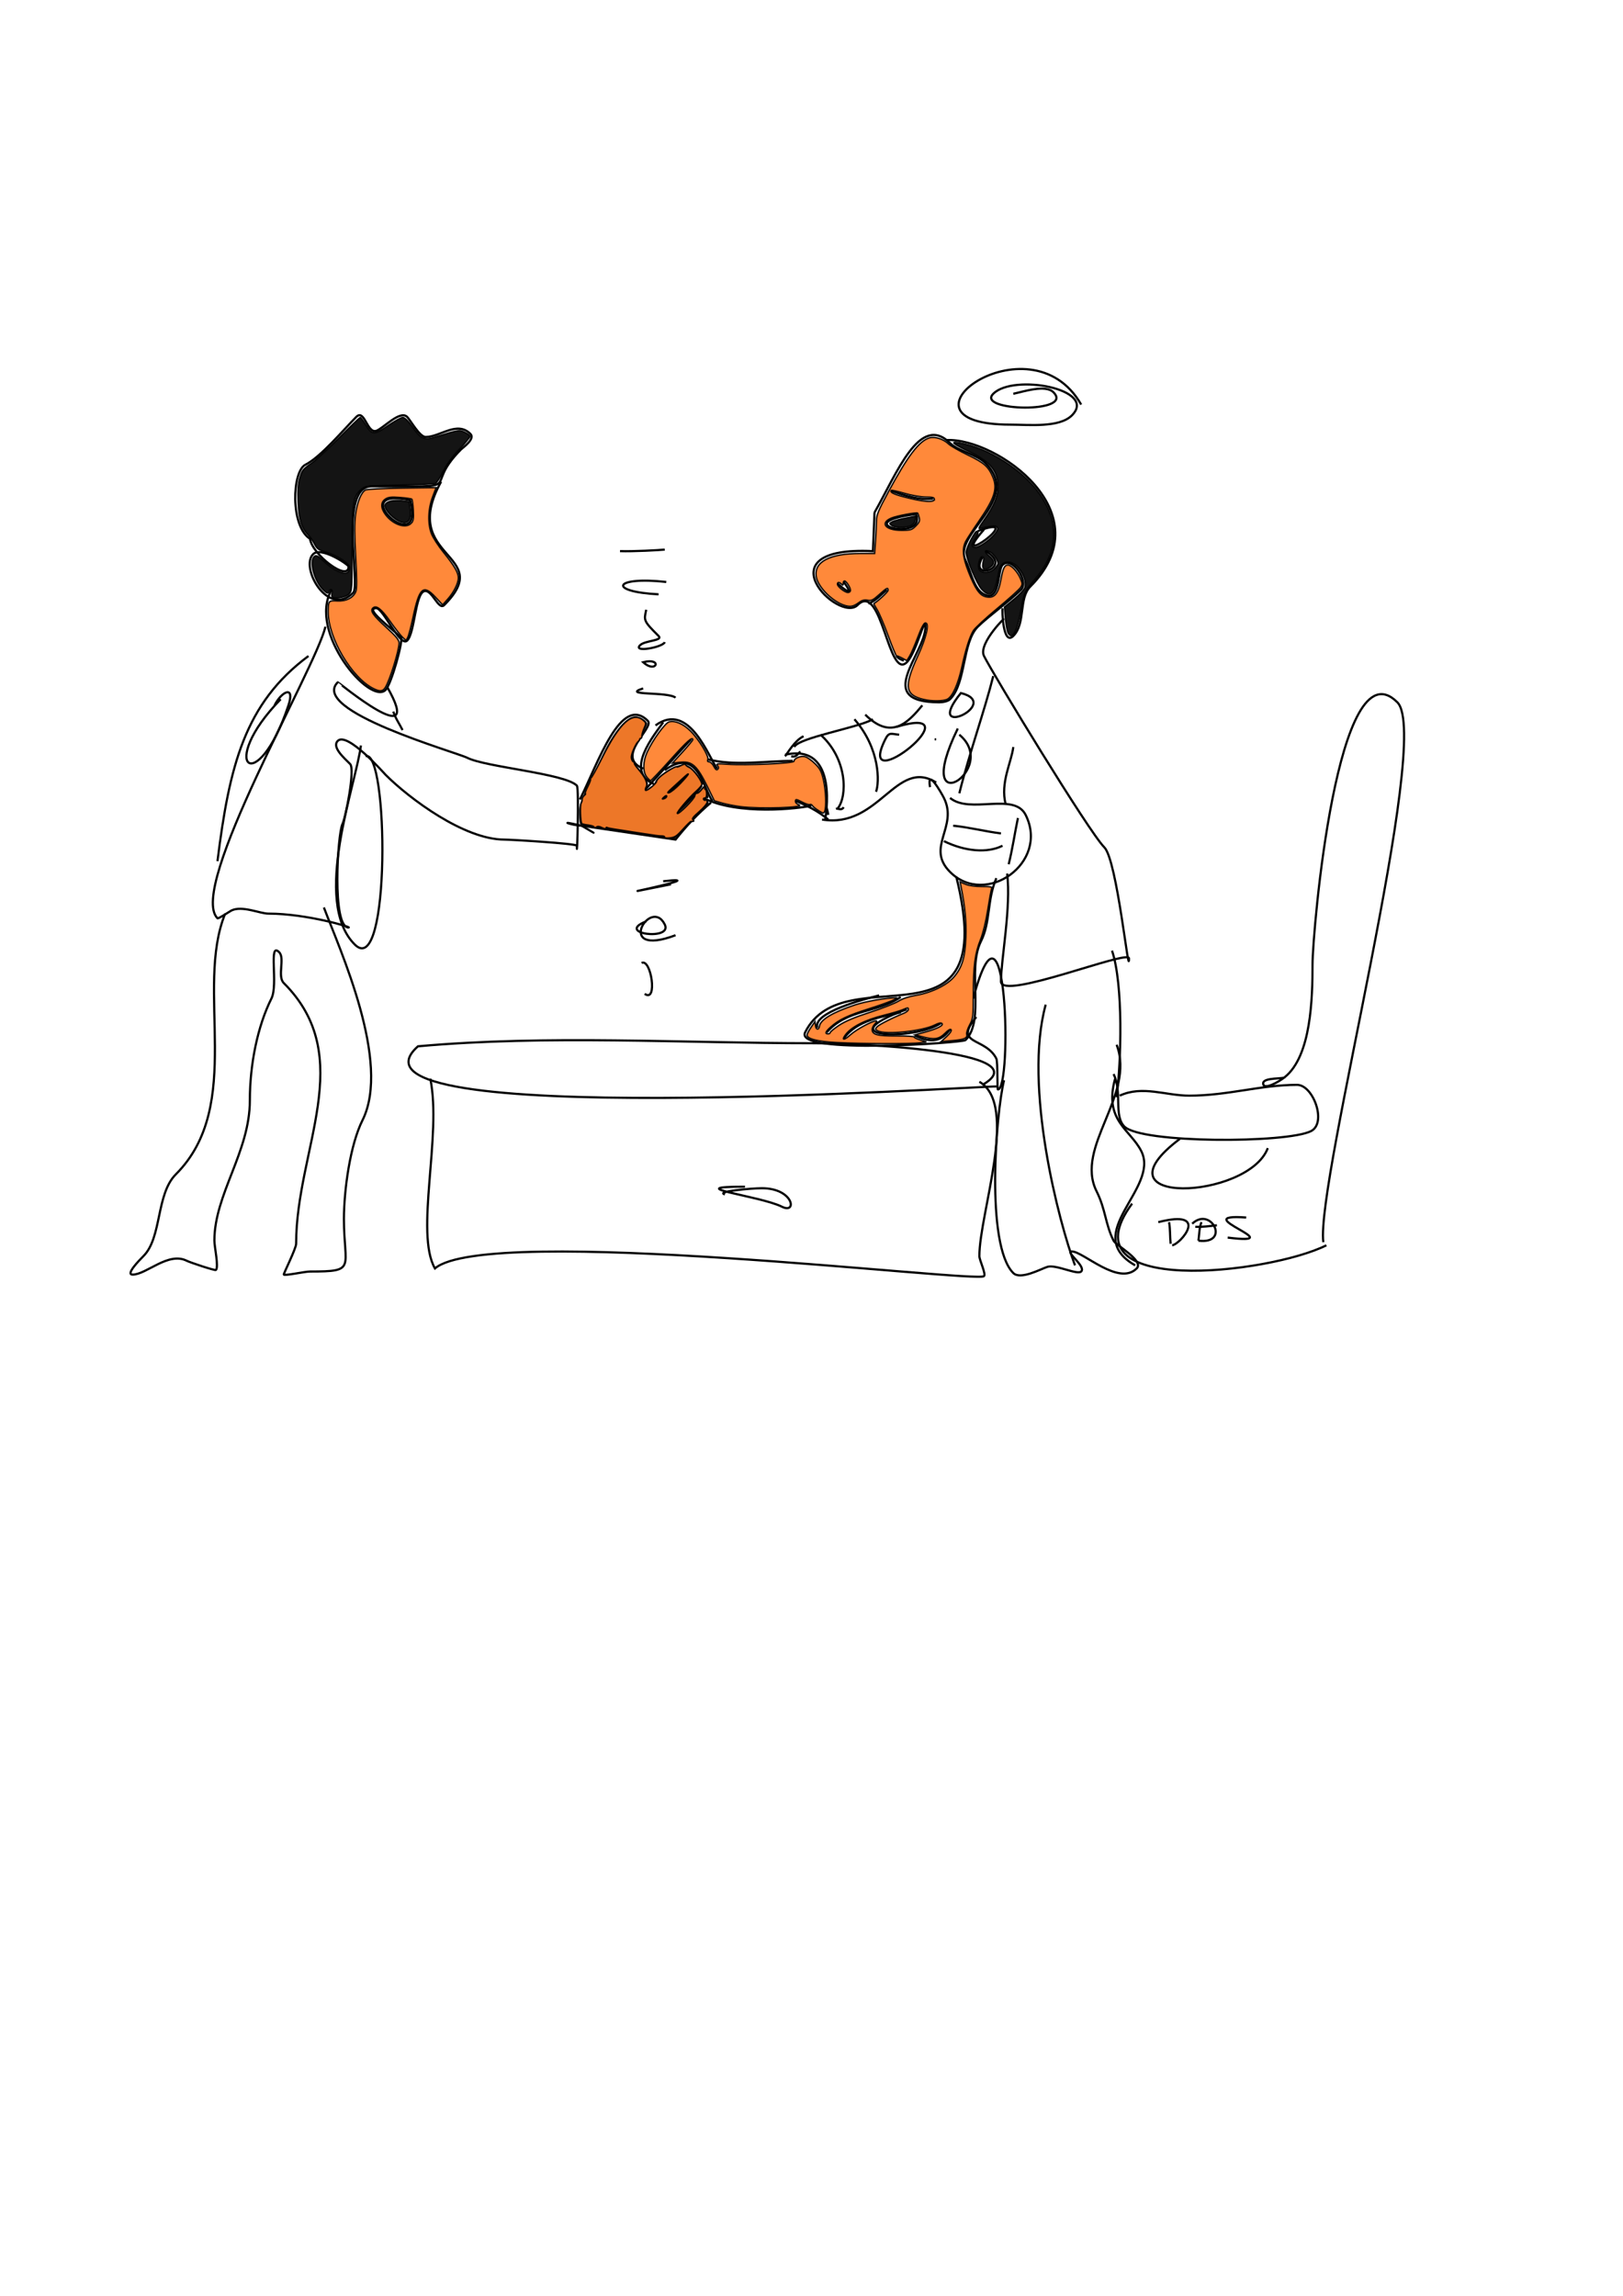 <?xml version="1.0" encoding="UTF-8" standalone="no"?>
<!-- Created with Inkscape (http://www.inkscape.org/) -->

<svg
   xmlns:dc="http://purl.org/dc/elements/1.1/"
   xmlns:cc="http://creativecommons.org/ns#"
   xmlns:rdf="http://www.w3.org/1999/02/22-rdf-syntax-ns#"
   xmlns:svg="http://www.w3.org/2000/svg"
   xmlns="http://www.w3.org/2000/svg"
   xmlns:sodipodi="http://sodipodi.sourceforge.net/DTD/sodipodi-0.dtd"
   xmlns:inkscape="http://www.inkscape.org/namespaces/inkscape"
   width="210mm"
   height="297mm"
   viewBox="0 0 744.094 1052.362"
   id="svg2"
   version="1.1"
   inkscape:version="0.92.3 (2405546, 2018-03-11)"
   sodipodi:docname="Employer-color.svg">
  <defs
     id="defs4" />
  <sodipodi:namedview
     id="base"
     pagecolor="#ffffff"
     bordercolor="#666666"
     borderopacity="1.0"
     inkscape:pageopacity="0.0"
     inkscape:pageshadow="2"
     inkscape:zoom="1.4142136"
     inkscape:cx="368.30243"
     inkscape:cy="714.01745"
     inkscape:document-units="px"
     inkscape:current-layer="layer2"
     showgrid="false"
     inkscape:window-width="1600"
     inkscape:window-height="838"
     inkscape:window-x="-8"
     inkscape:window-y="-8"
     inkscape:window-maximized="1" />
  <g
     inkscape:groupmode="layer"
     id="layer2"
     inkscape:label="Layer 2">
    <path
       style="fill:none;stroke:#000000;stroke-width:1px;stroke-linecap:butt;stroke-linejoin:miter;stroke-opacity:1"
       d="m 142.128,246.968 c -9.079,-5.67 -8.254,-30.875 -2.121,-33.941 7.041,-3.521 17.61,-16.196 23.335,-21.92 3.831,-3.831 4.946,7.779 9.192,6.364 3.079,-1.026 10.863,-9.644 14.142,-6.364 1.577,1.577 5.684,9.192 8.485,9.192 6.663,0 14.368,-7.552 20.506,-1.414 2.314,2.314 -3.424,6.252 -4.243,7.071 -18.904,18.904 5.024,16.971 -41.012,16.971 -15.421,0 -4.908,45.213 -8.485,48.79 -11.565,11.565 -24.441,-11.621 -18.385,-17.678 3.714,-3.714 16.263,4.837 16.263,5.657 0,7.261 -16.777,-5.523 -17.678,-12.728 z"
       id="path4294"
       inkscape:connector-curvature="0" />
    <path
       style="fill:none;stroke:#000000;stroke-width:1px;stroke-linecap:butt;stroke-linejoin:miter;stroke-opacity:1"
       d="m 188.09,229.29 c -31.222,-6.647 7.017,28.069 0,0 z"
       id="path4296"
       inkscape:connector-curvature="0" />
    <path
       style="fill:none;stroke:#000000;stroke-width:1px;stroke-linecap:butt;stroke-linejoin:miter;stroke-opacity:1"
       d="m 202.233,220.805 c -19.728,35.573 25.318,32.665 1.414,56.569 -2.635,2.635 -5.657,-7.542 -9.192,-6.364 -4.128,1.376 -4.263,19.113 -7.778,22.627 -3.229,3.229 -10.999,-14.849 -14.142,-14.849 -5.855,0 7.174,9.295 11.314,13.435 1.147,1.147 -4.375,21.346 -7.071,24.042 -7.138,7.138 -35.837,-26.557 -24.749,-45.962"
       id="path4298"
       inkscape:connector-curvature="0" />
    <path
       style="fill:none;stroke:#000000;stroke-width:1px;stroke-linecap:butt;stroke-linejoin:miter;stroke-opacity:1"
       d="m 149.2,287.273 c -4.676,19.633 -63.395,119.745 -49.497,133.643 0.372,0.372 5.741,-3.224 6.364,-3.536 4.863,-2.431 13.149,1.414 16.971,1.414 17.702,0 38.646,6.364 36.77,6.364 -7.746,0 -5.016,-43.001 -2.828,-47.376 1.505,-3.011 5.885,-25.227 3.536,-27.577 -2.833,-2.833 -8.49,-7.773 -5.657,-10.607 4.365,-4.365 21.478,15.114 21.92,15.556 10.93,10.93 36.063,29.698 54.447,29.698 2.7,0 33.234,1.789 33.234,2.828 0,8.837 1.135,-26.442 0,-27.577 -5.556,-5.556 -41.611,-8.431 -50.205,-12.728 -5.396,-2.698 -72.514,-21.531 -59.397,-34.648 0.162,-0.162 40.482,33.366 22.627,2.121"
       id="path4302"
       inkscape:connector-curvature="0" />
    <path
       style="fill:none;stroke:#000000;stroke-width:1px;stroke-linecap:butt;stroke-linejoin:miter;stroke-opacity:1"
       d="m 180.312,326.164 c 0.946,3.017 2.828,5.657 4.243,8.485"
       id="path4304"
       inkscape:connector-curvature="0" />
    <path
       style="fill:none;stroke:#000000;stroke-width:1px;stroke-linecap:butt;stroke-linejoin:miter;stroke-opacity:1"
       d="m 167.584,346.67 c 10.498,-4.07 11.629,102.846 -4.95,86.267 -19.781,-19.781 0.565,-73.106 2.828,-91.217"
       id="path4306"
       inkscape:connector-curvature="0" />
    <path
       style="fill:none;stroke:#000000;stroke-width:1px;stroke-linecap:butt;stroke-linejoin:miter;stroke-opacity:1"
       d="m 141.421,300.708 c -29.215,21.676 -36.253,50.314 -41.719,94.045"
       id="path4308"
       inkscape:connector-curvature="0" />
    <path
       style="fill:none;stroke:#000000;stroke-width:1px;stroke-linecap:butt;stroke-linejoin:miter;stroke-opacity:1"
       d="m 128.693,320.507 c -29.691,30.469 -10.845,45.97 3.536,2.828 3.139,-9.416 -3.104,-6.519 -6.364,0"
       id="path4310"
       inkscape:connector-curvature="0" />
    <path
       style="fill:none;stroke:#000000;stroke-width:1px;stroke-linecap:butt;stroke-linejoin:miter;stroke-opacity:1"
       d="m 103.238,418.795 c -14.16,34.693 9.152,87.722 -22.627,119.501 -9.121,9.121 -6.325,28.952 -14.849,37.477 -2.315,2.315 -8.224,8.485 -4.95,8.485 6.287,0 16.317,-10.58 24.749,-6.364 1.716,0.858 13.055,4.623 13.435,4.243 1.368,-1.368 -0.707,-10.648 -0.707,-13.435 0,-21.318 16.263,-40.638 16.263,-64.347 0,-16.568 3.54,-33.95 9.899,-46.669 3.206,-6.412 -1.533,-26.282 3.536,-21.213 2.749,2.749 -0.961,11.06 2.121,14.142 34.067,34.067 5.657,75.979 5.657,119.501 0,2.211 -5.902,13.897 -5.657,14.142 0.595,0.595 9.635,-1.414 12.021,-1.414 21.613,0 15.556,-1.421 15.556,-24.042 0,-13.612 2.914,-34.112 8.485,-45.255 13.346,-26.692 -10.493,-78.421 -17.678,-97.581"
       id="path4312"
       inkscape:connector-curvature="0" />
    <path
       style="fill:none;stroke:#000000;stroke-width:1px;stroke-linecap:butt;stroke-linejoin:miter;stroke-opacity:1"
       d="m 295.571,362.226 21.213,-23.335"
       id="path4318"
       inkscape:connector-curvature="0" />
    <path
       style="fill:none;stroke:#000000;stroke-width:1px;stroke-linecap:butt;stroke-linejoin:miter;stroke-opacity:1"
       d="m 299.813,359.398 c -13.733,-5.782 0.103,-22.489 4.243,-28.284"
       id="path4320"
       inkscape:connector-curvature="0" />
    <path
       style="fill:none;stroke:#000000;stroke-width:1px;stroke-linecap:butt;stroke-linejoin:miter;stroke-opacity:1"
       d="m 300.52,332.527 c 15.595,-11.494 24.736,15.541 28.284,19.799"
       id="path4322"
       inkscape:connector-curvature="0" />
    <path
       style="fill:none;stroke:#000000;stroke-width:1px;stroke-linecap:butt;stroke-linejoin:miter;stroke-opacity:1"
       d="m 304.763,353.034 c 15.292,-11.197 17.848,9.255 21.92,14.142"
       id="path4324"
       inkscape:connector-curvature="0" />
    <path
       style="fill:none;stroke:#000000;stroke-width:1px;stroke-linecap:butt;stroke-linejoin:miter;stroke-opacity:1"
       d="m 294.864,352.326 c -13.37,-5.575 5.371,-18.671 2.121,-21.92 -12.329,-12.329 -22.774,19.385 -31.113,36.062"
       id="path4326"
       inkscape:connector-curvature="0" />
    <path
       style="fill:none;stroke:#000000;stroke-width:1px;stroke-linecap:butt;stroke-linejoin:miter;stroke-opacity:1"
       d="m 266.579,378.489 43.134,6.364 c 4.879,-6.13 10.244,-11.955 16.263,-16.971"
       id="path4328"
       inkscape:connector-curvature="0" />
    <path
       style="fill:none;stroke:#000000;stroke-width:1px;stroke-linecap:butt;stroke-linejoin:miter;stroke-opacity:1"
       d="m 321.734,360.105 c -3.526,5.32 -11.392,12.683 -13.435,14.142"
       id="path4330"
       inkscape:connector-curvature="0" />
    <path
       style="fill:none;stroke:#000000;stroke-width:1px;stroke-linecap:butt;stroke-linejoin:miter;stroke-opacity:1"
       d="m 315.37,354.448 c -3.171,4.289 -7.3,7.802 -11.314,11.314"
       id="path4332"
       inkscape:connector-curvature="0" />
    <path
       style="fill:none;stroke:#000000;stroke-width:1px;stroke-linecap:butt;stroke-linejoin:miter;stroke-opacity:1"
       d="m 324.562,348.084 c 12.584,3.122 25.925,0.707 38.891,0.707"
       id="path4334"
       inkscape:connector-curvature="0" />
    <path
       style="fill:none;stroke:#000000;stroke-width:1px;stroke-linecap:butt;stroke-linejoin:miter;stroke-opacity:1"
       d="m 322.441,365.762 c 15.883,8.182 44.127,4.878 49.497,3.536"
       id="path4336"
       inkscape:connector-curvature="0" />
    <path
       style="fill:none;stroke:#000000;stroke-width:1px;stroke-linecap:butt;stroke-linejoin:miter;stroke-opacity:1"
       d="m 359.917,345.963 c 25.166,-5.658 18.439,29.481 18.385,29.698"
       id="path4338"
       inkscape:connector-curvature="0" />
    <path
       style="fill:none;stroke:#000000;stroke-width:1px;stroke-linecap:butt;stroke-linejoin:miter;stroke-opacity:1"
       d="m 364.867,367.176 c 5.303,2.092 10.47,4.836 14.849,8.485"
       id="path4340"
       inkscape:connector-curvature="0" />
    <path
       style="fill:none;stroke:#000000;stroke-width:1px;stroke-linecap:butt;stroke-linejoin:miter;stroke-opacity:1"
       d="m 364.16,342.427 c 1.533,-4.217 29.212,-8.814 36.062,-12.728"
       id="path4342"
       inkscape:connector-curvature="0" />
    <path
       style="fill:none;stroke:#000000;stroke-width:1px;stroke-linecap:butt;stroke-linejoin:miter;stroke-opacity:1"
       d="m 376.888,375.661 c 26.203,4.281 33.944,-28.459 52.326,-16.971"
       id="path4344"
       inkscape:connector-curvature="0" />
    <path
       style="fill:none;stroke:#000000;stroke-width:1px;stroke-linecap:butt;stroke-linejoin:miter;stroke-opacity:1"
       d="m 396.687,327.578 c 12.048,12.006 19.769,3.43 26.163,-4.243"
       id="path4346"
       inkscape:connector-curvature="0" />
    <path
       style="fill:none;stroke:#000000;stroke-width:1px;stroke-linecap:butt;stroke-linejoin:miter;stroke-opacity:1"
       d="m 412.243,336.77 c -3.802,-0.29 -4.609,-1.389 -6.364,2.121 -14.477,28.954 43.01,-17.075 4.95,-5.657"
       id="path4348"
       inkscape:connector-curvature="0" />
    <path
       style="fill:none;stroke:#000000;stroke-width:1px;stroke-linecap:butt;stroke-linejoin:miter;stroke-opacity:1"
       d="m 391.737,329.699 c 11.858,13.625 11.478,29.023 9.899,33.234"
       id="path4350"
       inkscape:connector-curvature="0" />
    <path
       style="fill:none;stroke:#000000;stroke-width:1px;stroke-linecap:butt;stroke-linejoin:miter;stroke-opacity:1"
       d="m 368.403,337.477 c -4.153,2.016 -7.263,7.725 -8.485,9.192"
       id="path4352"
       inkscape:connector-curvature="0" />
    <path
       style="fill:none;stroke:#000000;stroke-width:1px;stroke-linecap:butt;stroke-linejoin:miter;stroke-opacity:1"
       d="m 376.181,336.77 c 12.365,11.076 12.429,28.36 7.778,33.941"
       id="path4354"
       inkscape:connector-curvature="0" />
    <path
       style="fill:none;stroke:#000000;stroke-width:1px;stroke-linecap:butt;stroke-linejoin:miter;stroke-opacity:1"
       d="m 386.787,370.004 c -0.994,1.736 -2.357,0.471 -3.536,0.707"
       id="path4356"
       inkscape:connector-curvature="0" />
    <path
       style="fill:none;stroke:#000000;stroke-width:1px;stroke-linecap:butt;stroke-linejoin:miter;stroke-opacity:1"
       d="m 379.009,367.176 c -0.411,3.4 0.415,3.735 0.707,6.364"
       id="path4358"
       inkscape:connector-curvature="0" />
    <path
       style="fill:none;stroke:#000000;stroke-width:1px;stroke-linecap:butt;stroke-linejoin:miter;stroke-opacity:1"
       d="m 362.746,346.67 c 2.672,0.647 3.076,-1.538 4.243,-2.121"
       id="path4360"
       inkscape:connector-curvature="0" />
    <path
       style="fill:none;stroke:#000000;stroke-width:1px;stroke-linecap:butt;stroke-linejoin:miter;stroke-opacity:1"
       d="m 294.864,315.557 c -10.492,3.367 11.416,1.382 14.849,4.243"
       id="path4362"
       inkscape:connector-curvature="0" />
    <path
       style="fill:none;stroke:#000000;stroke-width:1px;stroke-linecap:butt;stroke-linejoin:miter;stroke-opacity:1"
       d="m 294.864,303.536 c 6.119,5.576 9.044,-2.261 0,0 z"
       id="path4364"
       inkscape:connector-curvature="0" />
    <path
       style="fill:none;stroke:#000000;stroke-width:1px;stroke-linecap:butt;stroke-linejoin:miter;stroke-opacity:1"
       d="m 304.763,294.344 c -0.796,2.374 -14.824,4.925 -11.314,1.414 2.236,-2.236 10.721,-2.007 8.485,-4.243 -6.901,-6.901 -6.772,-7.002 -5.657,-12.021"
       id="path4366"
       inkscape:connector-curvature="0" />
    <path
       style="fill:none;stroke:#000000;stroke-width:1px;stroke-linecap:butt;stroke-linejoin:miter;stroke-opacity:1"
       d="m 301.935,272.423 c -23.589,-1.19 -20.709,-8.351 3.536,-5.657"
       id="path4368"
       inkscape:connector-curvature="0" />
    <path
       style="fill:none;stroke:#000000;stroke-width:1px;stroke-linecap:butt;stroke-linejoin:miter;stroke-opacity:1"
       d="m 284.257,252.624 c 5.835,0.216 18.148,-0.445 20.506,-0.707"
       id="path4370"
       inkscape:connector-curvature="0" />
    <path
       style="fill:none;stroke:#000000;stroke-width:1px;stroke-linecap:butt;stroke-linejoin:miter;stroke-opacity:1"
       d="m 307.591,405.36 c -43.862,8.745 23.174,-4.382 -3.536,-1.414"
       id="path4372"
       inkscape:connector-curvature="0" />
    <path
       style="fill:none;stroke:#000000;stroke-width:1px;stroke-linecap:butt;stroke-linejoin:miter;stroke-opacity:1"
       d="m 296.278,422.33 c -14.584,5.644 12.305,9.053 8.485,1.414 -6.546,-13.092 -23.484,15.612 4.95,4.95"
       id="path4374"
       inkscape:connector-curvature="0" />
    <path
       style="fill:none;stroke:#000000;stroke-width:1px;stroke-linecap:butt;stroke-linejoin:miter;stroke-opacity:1"
       d="m 294.156,441.422 c 4.339,-2.352 7.493,18.484 1.414,14.142"
       id="path4376"
       inkscape:connector-curvature="0" />
    <path
       style="fill:none;stroke:#000000;stroke-width:1px;stroke-linecap:butt;stroke-linejoin:miter;stroke-opacity:1"
       d="m 426.385,360.812 c -1.537,-9.095 5.115,2.451 6.364,4.95 6.656,13.312 -8.525,22.587 2.828,33.941 16.319,16.319 45.636,-4.188 34.648,-26.163 -5.294,-10.587 -25.555,-0.2 -34.648,-7.778"
       id="path4378"
       inkscape:connector-curvature="0" />
    <path
       style="fill:none;stroke:#000000;stroke-width:1px;stroke-linecap:butt;stroke-linejoin:miter;stroke-opacity:1"
       d="m 436.992,378.489 c 7.365,0.732 14.576,2.618 21.92,3.536"
       id="path4380"
       inkscape:connector-curvature="0" />
    <path
       style="fill:none;stroke:#000000;stroke-width:1px;stroke-linecap:butt;stroke-linejoin:miter;stroke-opacity:1"
       d="m 432.749,385.561 c 9.65,4.723 19.869,5.622 26.87,2.121"
       id="path4382"
       inkscape:connector-curvature="0" />
    <path
       style="fill:none;stroke:#000000;stroke-width:1px;stroke-linecap:butt;stroke-linejoin:miter;stroke-opacity:1"
       d="m 466.69,374.954 c -1.476,7.058 -2.494,14.217 -4.243,21.213"
       id="path4384"
       inkscape:connector-curvature="0" />
    <path
       style="fill:none;stroke:#000000;stroke-width:1px;stroke-linecap:butt;stroke-linejoin:miter;stroke-opacity:1"
       d="m 439.82,363.64 c 4.509,-18.121 11.646,-38.099 15.556,-53.74"
       id="path4386"
       inkscape:connector-curvature="0" />
    <path
       style="fill:none;stroke:#000000;stroke-width:1px;stroke-linecap:butt;stroke-linejoin:miter;stroke-opacity:1"
       d="m 461.034,368.59 c -2.464,-9.909 2.645,-19.038 3.536,-26.163"
       id="path4388"
       inkscape:connector-curvature="0" />
    <path
       style="fill:none;stroke:#000000;stroke-width:1px;stroke-linecap:butt;stroke-linejoin:miter;stroke-opacity:1"
       d="m 428.507,338.891 h 0.707"
       id="path4390"
       inkscape:connector-curvature="0" />
    <path
       style="fill:none;stroke:#000000;stroke-width:1px;stroke-linecap:butt;stroke-linejoin:miter;stroke-opacity:1"
       d="m 439.113,333.942 c -21.73,44.664 19.886,18.811 0.707,2.828"
       id="path4392"
       inkscape:connector-curvature="0" />
    <path
       style="fill:none;stroke:#000000;stroke-width:1px;stroke-linecap:butt;stroke-linejoin:miter;stroke-opacity:1"
       d="m 440.528,317.678 c -17.889,22.145 19.492,4.873 0,0 z"
       id="path4394"
       inkscape:connector-curvature="0" />
    <path
       style="fill:none;stroke:#000000;stroke-width:1px;stroke-linecap:butt;stroke-linejoin:miter;stroke-opacity:1"
       d="m 414.365,302.829 c -3.417,-1.343 -2.085,-1.251 -3.536,-2.121"
       id="path4396"
       inkscape:connector-curvature="0" />
    <path
       style="fill:none;stroke:#000000;stroke-width:1px;stroke-linecap:butt;stroke-linejoin:miter;stroke-opacity:1"
       d="m 400.93,234.947 -0.707,17.678 c -51.667,-2.443 -15.521,33.198 -7.071,24.749 11.195,-11.195 14.054,34.736 22.627,26.163 4.324,-4.324 8.485,-22.378 8.485,-16.263 0,12.544 -24.314,34.648 6.364,34.648 1.549,0 3.945,-0.409 4.95,-1.414 7.39,-7.39 5.531,-26.037 12.728,-33.234 4.529,-4.529 14.564,-11.736 19.799,-16.971 3.794,-3.794 -4.175,-15.624 -8.485,-11.314 -2.405,2.405 -0.843,17.256 -8.485,13.435 -4.745,-2.373 -6.098,-10.782 -8.485,-15.556 -6.082,-12.164 26.126,-27.614 9.192,-44.548 -4.085,-4.085 -12.568,-5.497 -16.263,-9.192 -13.873,-13.873 -24.4,13.885 -34.648,31.82 z"
       id="path4398"
       inkscape:connector-curvature="0" />
    <path
       style="fill:none;stroke:#000000;stroke-width:1px;stroke-linecap:butt;stroke-linejoin:miter;stroke-opacity:1"
       d="m 451.134,242.725 c -17.733,20.033 21.282,-8.334 -2.828,0.707"
       id="path4400"
       inkscape:connector-curvature="0" />
    <path
       style="fill:none;stroke:#000000;stroke-width:1px;stroke-linecap:butt;stroke-linejoin:miter;stroke-opacity:1"
       d="m 450.427,255.453 c -6.828,11.355 14.922,4.891 1.414,-2.828"
       id="path4402"
       inkscape:connector-curvature="0" />
    <path
       style="fill:none;stroke:#000000;stroke-width:1px;stroke-linecap:butt;stroke-linejoin:miter;stroke-opacity:1"
       d="m 434.164,201.713 c 22.698,-0.927 71.943,33.416 38.184,67.175 -5.385,5.385 -2.034,16.883 -7.778,22.627 -4.749,4.749 -5.19,-11.768 -4.95,-12.728"
       id="path4404"
       inkscape:connector-curvature="0" />
    <path
       style="fill:none;stroke:#000000;stroke-width:1px;stroke-linecap:butt;stroke-linejoin:miter;stroke-opacity:1"
       d="m 420.021,235.654 c -32.571,4.173 4.903,13.075 0,0 z"
       id="path4406"
       inkscape:connector-curvature="0" />
    <path
       style="fill:none;stroke:#000000;stroke-width:1px;stroke-linecap:butt;stroke-linejoin:miter;stroke-opacity:1"
       d="m 408.708,225.047 c 6.124,2.095 12.67,4.338 19.092,3.536"
       id="path4408"
       inkscape:connector-curvature="0" />
    <path
       style="fill:none;stroke:#000000;stroke-width:1px;stroke-linecap:butt;stroke-linejoin:miter;stroke-opacity:1"
       d="m 383.959,267.474 c 9.478,8.3 3.211,-0.388 2.828,-0.707"
       id="path4410"
       inkscape:connector-curvature="0" />
    <path
       style="fill:none;stroke:#000000;stroke-width:1px;stroke-linecap:butt;stroke-linejoin:miter;stroke-opacity:1"
       d="m 398.101,276.666 c 3.366,-1.091 6.393,-4.62 8.485,-6.364"
       id="path4412"
       inkscape:connector-curvature="0" />
    <path
       style="fill:none;stroke:#000000;stroke-width:1px;stroke-linecap:butt;stroke-linejoin:miter;stroke-opacity:1"
       d="m 459.619,284.444 c 3.084,-3.424 -11.425,10.385 -8.485,16.263 4.265,8.53 48.024,80.551 55.154,87.681 5.898,5.898 11.314,61.172 11.314,50.912 0,-4.248 -58.69,19.547 -58.69,10.607 0,-9.962 4.744,-34.171 2.828,-49.497"
       id="path4414"
       inkscape:connector-curvature="0" />
    <path
       style="fill:none;stroke:#000000;stroke-width:1px;stroke-linecap:butt;stroke-linejoin:miter;stroke-opacity:1"
       d="m 456.791,402.531 c -4.369,10.257 -2.557,19.964 -7.071,28.991 -6.481,12.962 2.042,36.142 -7.071,45.255 -1.206,1.206 -78.696,6.777 -73.539,-3.536 18.176,-36.352 90.34,12.758 69.296,-71.418"
       id="path4416"
       inkscape:connector-curvature="0" />
    <path
       style="fill:none;stroke:#000000;stroke-width:1px;stroke-linecap:butt;stroke-linejoin:miter;stroke-opacity:1"
       d="m 374.767,471.12 c -2.38,-6.916 21.335,-13.112 28.284,-14.849"
       id="path4418"
       inkscape:connector-curvature="0" />
    <path
       style="fill:none;stroke:#000000;stroke-width:1px;stroke-linecap:butt;stroke-linejoin:miter;stroke-opacity:1"
       d="m 379.009,473.242 c 9.31,-10.815 23.742,-8.978 33.941,-16.263"
       id="path4420"
       inkscape:connector-curvature="0" />
    <path
       style="fill:none;stroke:#000000;stroke-width:1px;stroke-linecap:butt;stroke-linejoin:miter;stroke-opacity:1"
       d="m 386.787,476.07 c 6.276,-8.675 18.081,-10 26.163,-12.021"
       id="path4422"
       inkscape:connector-curvature="0" />
    <path
       style="fill:none;stroke:#000000;stroke-width:1px;stroke-linecap:butt;stroke-linejoin:miter;stroke-opacity:1"
       d="m 415.779,462.635 c -38.075,13.948 4.76,14.076 15.556,6.364"
       id="path4424"
       inkscape:connector-curvature="0" />
    <path
       style="fill:none;stroke:#000000;stroke-width:1px;stroke-linecap:butt;stroke-linejoin:miter;stroke-opacity:1"
       d="m 419.314,474.656 c 7.703,3.542 12.194,2.869 16.263,-2.828"
       id="path4426"
       inkscape:connector-curvature="0" />
    <path
       style="fill:none;stroke:#000000;stroke-width:1px;stroke-linecap:butt;stroke-linejoin:miter;stroke-opacity:1"
       d="m 509.824,435.765 c 5.278,15.781 4.176,50.741 2.121,67.175"
       id="path4428"
       inkscape:connector-curvature="0" />
    <path
       style="fill:none;stroke:#000000;stroke-width:1px;stroke-linecap:butt;stroke-linejoin:miter;stroke-opacity:1"
       d="m 479.418,460.514 c -10.318,37.597 6.119,99.993 13.435,119.501"
       id="path4430"
       inkscape:connector-curvature="0" />
    <path
       style="fill:none;stroke:#000000;stroke-width:1px;stroke-linecap:butt;stroke-linejoin:miter;stroke-opacity:1"
       d="m 511.238,494.455 c -5.33,19.216 7.053,23.298 12.021,33.234 8.544,17.088 -28.133,37.866 -2.828,52.326"
       id="path4432"
       inkscape:connector-curvature="0" />
    <path
       style="fill:none;stroke:#000000;stroke-width:1px;stroke-linecap:butt;stroke-linejoin:miter;stroke-opacity:1"
       d="m 513.36,502.233 c 10.378,-4.827 21.119,0 31.82,0 17.776,0 32.681,-4.95 49.497,-4.95 7.407,0 13.766,17.512 6.364,21.213 -11.162,5.581 -77.74,5.698 -85.56,-2.121 -4.953,-4.953 -0.869,-15.88 -4.95,-24.042"
       id="path4434"
       inkscape:connector-curvature="0" />
    <path
       style="fill:none;stroke:#000000;stroke-width:1px;stroke-linecap:butt;stroke-linejoin:miter;stroke-opacity:1"
       d="m 540.937,522.032 c -41.295,31.137 31.418,27.942 40.305,4.243"
       id="path4436"
       inkscape:connector-curvature="0" />
    <path
       style="fill:none;stroke:#000000;stroke-width:1px;stroke-linecap:butt;stroke-linejoin:miter;stroke-opacity:1"
       d="m 519.016,551.731 c -31.827,43.126 62.903,32.188 89.095,19.092"
       id="path4438"
       inkscape:connector-curvature="0" />
    <path
       style="fill:none;stroke:#000000;stroke-width:1px;stroke-linecap:butt;stroke-linejoin:miter;stroke-opacity:1"
       d="m 589.02,493.748 c 0.054,0.908 -9.899,-0.009 -9.899,2.828 0,3.432 7.22,-0.685 9.899,-2.828 12.214,-9.772 12.728,-36.573 12.728,-51.619 0,-14.869 11.39,-147.709 38.891,-120.208 16.324,16.324 -37.446,219.446 -33.941,247.487"
       id="path4440"
       inkscape:connector-curvature="0" />
    <path
       style="fill:none;stroke:#000000;stroke-width:1px;stroke-linecap:butt;stroke-linejoin:miter;stroke-opacity:1"
       d="m 446.184,457.685 c 15.634,-58.48 17.895,41.719 11.314,41.719 -0.376,0 0.016,-12.697 -0.707,-14.142 -4.984,-9.969 -20.023,-6.095 -9.192,-19.092"
       id="path4442"
       inkscape:connector-curvature="0" />
    <path
       style="fill:none;stroke:#000000;stroke-width:1px;stroke-linecap:butt;stroke-linejoin:miter;stroke-opacity:1"
       d="m 464.569,180.5 c 4.734,-1.001 14.756,-4.336 18.385,-0.707 9.784,9.784 -35.619,8.749 -27.577,0.707 9.36,-9.36 48.032,-2.07 36.062,9.899 -5.774,5.774 -19.659,4.243 -28.284,4.243 -59.342,0 8.84,-50.645 32.527,-9.192"
       id="path4444"
       inkscape:connector-curvature="0" />
    <path
       style="fill:none;stroke:#000000;stroke-width:1px;stroke-linecap:butt;stroke-linejoin:miter;stroke-opacity:1"
       d="m 332.34,547.488 c -4.513,-1.291 12.021,-2.828 16.971,-2.828 14.58,0 16.291,12.035 9.192,8.485 -10.105,-5.053 -47.778,-9.192 -16.971,-9.192"
       id="path4446"
       inkscape:connector-curvature="0" />
    <path
       style="fill:none;stroke:#000000;stroke-width:1px;stroke-linecap:butt;stroke-linejoin:miter;stroke-opacity:1"
       d="m 535.987,560.216 c 0.564,3.26 0.378,6.608 0.707,9.899"
       id="path4448"
       inkscape:connector-curvature="0" />
    <path
       style="fill:none;stroke:#000000;stroke-width:1px;stroke-linecap:butt;stroke-linejoin:miter;stroke-opacity:1"
       d="m 531.037,560.216 c 24.083,-6.163 10.204,10.127 6.364,10.607"
       id="path4450"
       inkscape:connector-curvature="0" />
    <path
       style="fill:none;stroke:#000000;stroke-width:1px;stroke-linecap:butt;stroke-linejoin:miter;stroke-opacity:1"
       d="m 550.836,560.216 c -1.092,2.651 -0.943,5.657 -1.414,8.485"
       id="path4452"
       inkscape:connector-curvature="0" />
    <path
       style="fill:none;stroke:#000000;stroke-width:1px;stroke-linecap:butt;stroke-linejoin:miter;stroke-opacity:1"
       d="m 546.594,560.923 c 8.769,-8.251 17.647,9.631 2.828,7.778"
       id="path4454"
       inkscape:connector-curvature="0" />
    <path
       style="fill:none;stroke:#000000;stroke-width:1px;stroke-linecap:butt;stroke-linejoin:miter;stroke-opacity:1"
       d="m 571.342,558.095 c -28.479,-2.029 21.993,13.002 -8.485,9.192"
       id="path4456"
       inkscape:connector-curvature="0" />
    <path
       style="fill:none;stroke:#000000;stroke-width:1px;stroke-linecap:butt;stroke-linejoin:miter;stroke-opacity:1"
       d="m 548.008,562.337 c 3.305,0.143 6.617,-0.297 9.899,-0.707"
       id="path4458"
       inkscape:connector-curvature="0" />
    <path
       style="fill:none;stroke:#000000;stroke-width:1px;stroke-linecap:butt;stroke-linejoin:miter;stroke-opacity:1"
       d="m 457.498,497.99 c -13.502,0 -309.217,20.203 -265.872,-18.385 59.626,-5.329 121.011,-1.414 181.019,-1.414 18.427,0 105.257,3.392 77.782,19.092"
       id="path4460"
       inkscape:connector-curvature="0" />
    <path
       style="fill:none;stroke:#000000;stroke-width:1px;stroke-linecap:butt;stroke-linejoin:miter;stroke-opacity:1"
       d="m 197.283,494.455 c 5.388,26.085 -7.172,70.711 2.121,86.974 24.141,-20.63 248.453,6.812 251.73,3.536 1.02,-1.02 -2.121,-7.307 -2.121,-9.192 0,-19.743 18.216,-69.494 0,-79.903"
       id="path4462"
       inkscape:connector-curvature="0" />
    <path
       style="fill:none;stroke:#000000;stroke-width:1px;stroke-linecap:butt;stroke-linejoin:miter;stroke-opacity:1"
       d="m 460.327,495.162 c -3.726,15.047 -8.561,75.585 4.243,88.388 3.247,3.247 12.562,-1.83 15.556,-2.828 3.841,-1.28 13.816,3.862 15.556,2.121 2.386,-2.386 -7.617,-9.192 -4.243,-9.192 5.159,0 21.457,16.019 29.698,7.778 3.545,-3.545 -9.531,-10.578 -10.607,-12.728 -3.779,-7.558 -3.615,-14.301 -7.778,-22.627 -10.195,-20.389 17.914,-43.919 9.192,-67.175"
       id="path4466"
       inkscape:connector-curvature="0" />
    <path
       style="opacity:0.932;fill:#000000;fill-opacity:0.987;fill-rule:nonzero;stroke:#000000;stroke-width:0.707;stroke-miterlimit:4;stroke-dasharray:none;stroke-dashoffset:0;stroke-opacity:1"
       d="m 162.712,291.963 c -0.543,-0.241 -0.718,-1.05 -0.454,-2.101 0.479,-1.909 -0.906,-2.431 -1.607,-0.605 -0.35,0.912 -0.793,0.758 -2.542,-0.884 -4.498,-4.221 -7.175,-14.193 -4.423,-16.477 0.872,-0.724 1.714,-0.267 4.938,2.679 4.63,4.232 9.664,6.478 11.361,5.07 0.606,-0.503 1.008,-1.579 0.892,-2.391 -0.288,-2.017 -6.117,-5.778 -11.425,-7.372 -3.816,-1.146 -4.518,-1.642 -5.788,-4.099 -0.795,-1.537 -2.179,-3.529 -3.076,-4.427 -3.2,-3.2 -4.545,-7.621 -4.881,-16.043 -0.236,-5.92 -0.028,-8.813 0.848,-11.828 1.043,-3.588 1.569,-4.269 5.211,-6.743 2.228,-1.514 8.499,-7.249 13.936,-12.744 5.437,-5.496 10.103,-9.992 10.369,-9.992 0.266,0 1.446,1.563 2.621,3.474 3.152,5.123 4.17,5.168 10.989,0.488 3.175,-2.179 6.405,-3.962 7.176,-3.962 0.913,0 2.568,1.607 4.744,4.607 4.339,5.983 5.691,6.599 10.965,4.995 12.056,-3.666 11.898,-3.641 14.627,-2.34 1.384,0.66 2.516,1.558 2.516,1.997 0,0.438 -2.377,3.324 -5.283,6.413 -3.488,3.708 -6.16,7.391 -7.865,10.84 -1.42,2.873 -3.1,5.451 -3.733,5.728 -0.633,0.277 -8.569,0.652 -17.635,0.832 -16.164,0.322 -16.524,0.361 -18.512,2.034 -4.071,3.426 -4.602,6.813 -4.602,29.394 0,19.693 -0.045,20.35 -1.487,21.797 -1.461,1.466 -6.112,2.446 -7.881,1.66 z"
       id="path4599"
       inkscape:connector-curvature="0"
       transform="scale(0.938)" />
    <path
       style="opacity:0.932;fill:#000000;fill-opacity:0.987;fill-rule:nonzero;stroke:#000000;stroke-width:0.707;stroke-miterlimit:4;stroke-dasharray:none;stroke-dashoffset:0;stroke-opacity:1"
       d="m 492.722,309.308 c -0.459,-0.857 -1.048,-4.051 -1.31,-7.098 l -0.476,-5.54 4.794,-3.944 c 2.754,-2.265 4.985,-4.707 5.244,-5.737 1.171,-4.665 -3.85,-12.271 -8.1,-12.271 -3.043,0 -4.067,1.383 -5.079,6.858 -1.671,9.035 -3.892,10.785 -8.04,6.331 -2.297,-2.466 -7.556,-15.039 -7.525,-17.99 0.016,-1.572 1.943,-5.88 4.117,-9.206 0.734,-1.123 1.229,-1.372 1.585,-0.796 0.285,0.46 -0.242,1.956 -1.17,3.323 -1.965,2.895 -2.072,3.599 -0.635,4.151 2.537,0.973 12.294,-7.01 11.403,-9.331 -0.368,-0.96 -1.054,-1.119 -3.452,-0.799 -1.646,0.219 -3.727,0.62 -4.625,0.891 -1.438,0.433 -1.25,-0.055 1.58,-4.104 4.815,-6.888 6.758,-11.523 6.748,-16.097 -0.017,-7.855 -3.63,-12.237 -14.296,-17.34 -7.916,-3.788 -9.253,-4.983 -4.714,-4.216 14.053,2.374 30.779,12.922 39.197,24.719 10.07,14.111 9.425,28.652 -1.85,41.726 -5.367,6.224 -5.541,6.601 -7.081,15.329 -1.853,10.504 -4.323,14.863 -6.315,11.142 z m -6.655,-31.376 c 0.955,-0.955 1.736,-2.084 1.736,-2.51 0,-1.632 -2.079,-4.685 -3.828,-5.621 -2.76,-1.477 -3.159,-0.202 -0.57,1.824 2.729,2.136 2.905,4.063 0.514,5.63 -3.236,2.121 -4.388,0.69 -3.107,-3.862 0.15,-0.535 -0.094,-1.108 -0.544,-1.274 -1.288,-0.476 -2.614,4.349 -1.676,6.101 1.136,2.122 5.223,1.965 7.475,-0.287 z"
       id="path4601"
       inkscape:connector-curvature="0"
       transform="scale(0.938)" />
    <path
       style="opacity:0.932;fill:#ff7f2a;fill-opacity:0.987;fill-rule:nonzero;stroke:#000000;stroke-width:0.707;stroke-miterlimit:4;stroke-dasharray:none;stroke-dashoffset:0;stroke-opacity:1"
       d="m 400.122,396.163 c -1.361,-0.844 -2.733,-1.952 -3.049,-2.461 -0.316,-0.51 -0.862,-0.749 -1.213,-0.532 -0.352,0.217 -1.91,-0.253 -3.464,-1.046 -3.36,-1.714 -3.588,-1.741 -3.588,-0.428 0,0.557 0.716,1.265 1.591,1.573 3.964,1.395 -19.063,2.144 -28.461,0.926 -2.917,-0.378 -6.985,-1.176 -9.041,-1.773 l -3.737,-1.086 -3.104,-6.331 c -5.461,-11.136 -7.775,-13.201 -13.973,-12.467 l -3.439,0.407 4.977,-5.45 c 2.738,-2.998 4.978,-5.689 4.98,-5.981 0.008,-1.785 -2.814,0.74 -10.923,9.774 -5.037,5.611 -9.389,10.202 -9.671,10.202 -0.283,0 -1.133,-0.787 -1.89,-1.749 -1.997,-2.539 -1.914,-7.595 0.202,-12.216 2.727,-5.956 8.797,-14.28 10.777,-14.776 2.888,-0.725 6.827,0.962 10.345,4.43 4.087,4.029 9.156,12.321 8.53,13.953 -0.299,0.78 -0.077,1.166 0.671,1.166 0.615,0 1.631,0.991 2.257,2.203 0.811,1.568 1.358,1.984 1.897,1.444 0.54,-0.54 0.505,-1.064 -0.122,-1.819 -0.775,-0.933 -0.173,-1.011 5.02,-0.644 9.07,0.64 32.407,-0.436 32.407,-1.494 0,-1.425 3.233,-2.747 5.391,-2.205 1.08,0.271 3.291,1.823 4.912,3.449 2.474,2.481 3.133,3.773 4.1,8.045 1.164,5.137 1.459,12.982 0.573,15.212 -0.442,1.111 -0.682,1.084 -2.955,-0.325 z"
       id="path4603"
       inkscape:connector-curvature="0"
       transform="scale(0.938)" />
    <path
       style="opacity:0.932;fill:#ff7f2a;fill-opacity:0.987;fill-rule:nonzero;stroke:#000000;stroke-width:0.707;stroke-miterlimit:4;stroke-dasharray:none;stroke-dashoffset:0;stroke-opacity:1"
       d="m 182.566,336.512 c -10.669,-5.262 -22.153,-24.696 -22.153,-37.49 0,-5.394 0.168,-5.597 4.426,-5.36 4.369,0.243 7.9,-1.554 9.091,-4.626 0.537,-1.386 0.515,-6.211 -0.079,-16.793 -0.599,-10.678 -0.623,-16.484 -0.086,-20.669 0.784,-6.114 2.752,-10.992 4.898,-12.14 0.701,-0.375 8.746,-0.784 17.878,-0.908 l 16.602,-0.225 -1.721,4.596 c -2.21,5.903 -2.421,13.056 -0.531,17.958 0.734,1.904 3.427,6.041 5.983,9.192 5.264,6.49 7.184,9.82 7.161,12.421 -0.022,2.588 -2.246,7.015 -5.164,10.28 l -2.528,2.828 -3.513,-3.769 c -5.978,-6.414 -7.882,-4.696 -10.964,9.894 -0.958,4.536 -2.113,8.941 -2.567,9.789 l -0.826,1.543 -1.759,-1.652 c -0.967,-0.909 -3.724,-4.447 -6.127,-7.864 -4.283,-6.09 -6.754,-7.959 -8.379,-6.334 -1.357,1.357 0.159,3.532 6.509,9.335 4.97,4.542 6.341,6.206 6.341,7.694 0,3.683 -4.585,18.456 -6.78,21.846 -1.207,1.863 -2.627,1.976 -5.715,0.453 z m 18.478,-80.855 c 1.014,-1.12 1.199,-2.323 0.973,-6.326 -0.154,-2.719 -0.478,-5.141 -0.72,-5.384 -0.242,-0.242 -2.845,-0.623 -5.784,-0.845 -4.283,-0.324 -5.7,-0.171 -7.14,0.773 -2.349,1.539 -2.349,4.363 2.1e-4,7.547 3.69,5.002 10.053,7.128 12.671,4.235 z"
       id="path4605"
       inkscape:connector-curvature="0"
       transform="scale(0.938)" />
    <path
       style="opacity:0.932;fill:#ff7f2a;fill-opacity:0.987;fill-rule:nonzero;stroke:#000000;stroke-width:0.707;stroke-miterlimit:4;stroke-dasharray:none;stroke-dashoffset:0;stroke-opacity:1"
       d="m 451.541,341.828 c -9.245,-2.177 -9.828,-6.263 -3.006,-21.085 4.302,-9.347 5.904,-16.327 3.747,-16.327 -0.707,0 -1.958,2.366 -3.683,6.964 -1.437,3.83 -3.227,7.975 -3.978,9.21 l -1.366,2.247 -2.298,-1.224 c -1.264,-0.673 -2.502,-1.17 -2.752,-1.104 -0.25,0.066 -2.109,-4.403 -4.133,-9.931 -2.023,-5.528 -4.468,-11.273 -5.432,-12.767 -0.965,-1.494 -1.651,-2.778 -1.524,-2.853 2.224,-1.322 6.947,-5.74 6.947,-6.499 0,-1.549 -0.566,-1.272 -4.362,2.142 -2.989,2.687 -3.824,3.092 -5.631,2.731 -1.498,-0.3 -2.68,-0.018 -4.019,0.959 -2.911,2.123 -4.294,2.428 -7.132,1.578 -5.868,-1.758 -12.984,-8.822 -13.921,-13.821 -1.393,-7.426 6.332,-11.572 21.56,-11.572 h 6.93 l 0.459,-6.473 c 0.253,-3.56 0.459,-7.911 0.459,-9.669 0,-2.653 0.976,-5.008 5.743,-13.857 9.532,-17.693 15.132,-25.054 20.156,-26.495 2.679,-0.768 6.775,0.544 9.359,2.999 1.026,0.974 5.283,3.404 9.46,5.399 7.909,3.777 10.028,5.657 12.181,10.811 2.341,5.603 0.822,10.359 -6.856,21.473 -2.918,4.224 -5.826,8.698 -6.462,9.942 -1.801,3.526 -1.424,7.67 1.338,14.707 3.279,8.352 5.382,11.462 8.285,12.25 4.229,1.148 6.329,-1.153 7.614,-8.342 0.983,-5.498 1.75,-7.09 3.419,-7.09 1.693,0 4.726,3.275 6.118,6.608 1.034,2.475 1.036,2.871 0.025,4.414 -0.611,0.933 -5.737,5.539 -11.392,10.236 -5.654,4.697 -10.898,9.552 -11.652,10.789 -1.79,2.934 -3.704,9.004 -5.667,17.97 -1.819,8.31 -4.519,14.27 -7.042,15.546 -1.985,1.004 -7.523,1.068 -11.494,0.133 z m -35.863,-53.347 c 0,-1.34 -2.057,-4.571 -2.91,-4.571 -0.344,0 -0.626,0.541 -0.626,1.202 0,0.935 -0.189,1.014 -0.849,0.354 -1.089,-1.089 -1.98,-1.085 -1.98,0.009 0,1.175 3.606,4.036 5.127,4.067 0.681,0.014 1.237,-0.463 1.237,-1.06 z m 31.946,-31.459 c 1.733,-1.733 2.047,-2.505 1.656,-4.064 -0.266,-1.059 -0.611,-2.053 -0.767,-2.209 -0.492,-0.492 -10.226,1.33 -12.757,2.388 -5.852,2.445 -2.999,6.025 4.803,6.025 4.539,0 5.094,-0.168 7.065,-2.139 z m 9.066,-13.064 c 0,-0.823 -0.934,-1.061 -4.164,-1.061 -2.358,0 -6.845,-0.777 -10.347,-1.792 -3.401,-0.986 -6.332,-1.643 -6.514,-1.461 -0.855,0.855 0.952,1.798 5.991,3.13 9.507,2.512 15.033,2.948 15.033,1.184 z"
       id="path4607"
       inkscape:connector-curvature="0"
       transform="scale(0.938)" />
    <path
       style="opacity:0.932;fill:#ff7f2a;fill-opacity:0.987;fill-rule:nonzero;stroke:#000000;stroke-width:0.707;stroke-miterlimit:4;stroke-dasharray:none;stroke-dashoffset:0;stroke-opacity:1"
       d="m 408.961,509.477 c -9.352,-0.485 -14.496,-1.794 -14.496,-3.689 0,-0.513 0.875,-2.2 1.945,-3.748 l 1.945,-2.816 0.228,1.986 c 0.245,2.136 1.65,2.288 1.955,0.211 0.454,-3.095 6.537,-6.736 17.169,-10.275 5.307,-1.767 15.932,-3.631 20.246,-3.553 1.927,0.035 -3.885,2.4 -13.081,5.324 -10.665,3.391 -14.635,5.274 -18.766,8.901 -2.63,2.309 -3.079,3.416 -1.386,3.416 0.583,0 1.061,-0.292 1.061,-0.649 0,-0.357 1.924,-1.934 4.276,-3.504 2.985,-1.994 7.559,-3.92 15.151,-6.381 5.981,-1.939 12.242,-4.388 13.912,-5.443 1.966,-1.241 5.04,-2.257 8.714,-2.879 7.341,-1.243 15.005,-4.942 18.36,-8.862 4.061,-4.745 5.51,-9.508 5.889,-19.369 0.301,-7.836 -0.395,-15.13 -2.373,-24.862 l -0.467,-2.299 2.705,1.13 c 1.672,0.699 4.698,1.122 7.924,1.11 4.473,-0.018 5.157,0.139 4.79,1.098 -0.236,0.615 -1.086,5.287 -1.889,10.382 -0.876,5.557 -2.289,11.351 -3.533,14.482 -2.712,6.828 -3.484,12.715 -3.515,26.781 -0.024,10.95 -0.119,11.748 -1.788,14.885 -0.969,1.823 -1.62,3.861 -1.445,4.529 0.506,1.936 -1.072,2.648 -6.97,3.147 l -5.521,0.467 2.7,-2.475 c 1.562,-1.431 2.489,-2.816 2.2,-3.284 -0.33,-0.533 -1.341,0.031 -2.964,1.654 -3.025,3.025 -5.239,3.34 -11.542,1.643 l -3.115,-0.839 4.77,-1.307 c 6.092,-1.669 9.282,-3.283 8.342,-4.222 -0.468,-0.468 -1.635,-0.229 -3.475,0.709 -5.986,3.054 -24.096,4.927 -27.908,2.887 -1.297,-0.694 -1.327,-0.873 -0.332,-1.973 1,-1.105 7.277,-4.287 12.988,-6.584 1.264,-0.508 2.298,-1.324 2.298,-1.812 0,-1.103 -0.014,-1.102 -2.919,0.095 -1.311,0.541 -5.248,1.694 -8.748,2.564 -9.649,2.397 -16.44,5.887 -19.245,9.893 -1.821,2.599 -0.356,2.423 2.683,-0.324 2.785,-2.516 10.622,-6.75 12.496,-6.751 0.53,-3.3e-4 0.318,0.565 -0.53,1.414 -0.778,0.778 -1.414,2.039 -1.414,2.804 0,2.517 2.597,3.21 11.844,3.16 4.764,-0.026 8.662,0.2 8.662,0.502 0,0.302 1.352,0.957 3.005,1.457 l 3.005,0.907 -3.182,0.483 c -3.928,0.596 -28.245,0.524 -40.659,-0.12 z"
       id="path4609"
       inkscape:connector-curvature="0"
       transform="scale(0.938)" />
    <path
       style="fill:none;stroke:#000000;stroke-width:0.938px;stroke-linecap:butt;stroke-linejoin:miter;stroke-opacity:1"
       d="m 266.579,378.489 c 1.738,1.002 3.496,1.97 5.215,3.005 1.719,1.035 -3.477,-2.003 -5.215,-3.005"
       id="path4611"
       inkscape:connector-curvature="0" />
    <path
       style="fill:none;stroke:#000000;stroke-width:0.938px;stroke-linecap:butt;stroke-linejoin:miter;stroke-opacity:1"
       d="m 266.579,378.489 c -4.105,0.022 -12.331,-3.002 0,0"
       id="path4613"
       inkscape:connector-curvature="0" />
    <path
       style="opacity:0.932;fill:#000000;fill-opacity:0.987;fill-rule:nonzero;stroke:#000000;stroke-width:0.707;stroke-miterlimit:4;stroke-dasharray:none;stroke-dashoffset:0;stroke-opacity:1"
       d="m 306.784,406.196 c -12.251,-1.871 -22.513,-3.421 -22.804,-3.446 -0.292,-0.025 -0.53,-2.27 -0.53,-4.99 0,-5.307 -0.346,-4.441 11.817,-29.549 5.251,-10.839 11.229,-17.821 15.264,-17.829 2.106,-0.004 5.446,2.071 5.43,3.374 -0.008,0.671 -1.443,3.424 -3.189,6.118 -5.148,7.946 -5.487,11.461 -1.467,15.2 1.014,0.943 1.843,2.112 1.843,2.597 0,0.486 0.812,1.848 1.804,3.028 1.711,2.033 1.746,2.234 0.669,3.878 -1.412,2.155 -0.294,3.046 1.431,1.141 0.696,-0.769 1.693,-1.398 2.216,-1.398 0.523,0 0.951,-0.466 0.951,-1.036 0,-3.495 10.636,-10.142 14.775,-9.233 2.186,0.48 4.812,2.961 6.985,6.598 l 1.398,2.339 -2.532,2.964 c -1.392,1.63 -4.861,5.247 -7.708,8.038 -3.218,3.155 -4.875,5.26 -4.38,5.566 0.862,0.533 8.3,-6.404 12.605,-11.754 l 2.604,-3.236 1.171,2.741 c 1.136,2.661 1.13,2.729 -0.206,2.304 -0.933,-0.296 -1.377,-0.106 -1.377,0.589 0,0.564 0.716,1.221 1.591,1.46 1.475,0.402 1.308,0.685 -2.298,3.884 -2.139,1.898 -5.95,5.876 -8.468,8.841 -2.518,2.965 -4.746,5.351 -4.95,5.301 -0.204,-0.049 -10.394,-1.62 -22.645,-3.49 z m 24.602,-21.467 c 3.275,-3.275 5.754,-6.28 5.509,-6.676 -0.409,-0.661 -13.141,11.137 -13.141,12.177 0,1.47 2.369,-0.238 7.632,-5.501 z"
       id="path4615"
       inkscape:connector-curvature="0"
       transform="scale(0.938)" />
    <path
       style="opacity:0.932;fill:#000000;fill-opacity:0.987;fill-rule:nonzero;stroke:#000000;stroke-width:0.707;stroke-miterlimit:4;stroke-dasharray:none;stroke-dashoffset:0;stroke-opacity:1"
       d="m 194.709,254.526 c -3.95,-2.087 -7.36,-6.484 -6.326,-8.157 0.879,-1.423 4.169,-2.119 7.842,-1.66 l 3.722,0.465 0.482,3.217 c 0.913,6.091 -1.303,8.469 -5.721,6.135 z"
       id="path4617"
       inkscape:connector-curvature="0"
       transform="scale(0.938)" />
    <path
       style="opacity:0.932;fill:#000000;fill-opacity:0.987;fill-rule:nonzero;stroke:#000000;stroke-width:0.707;stroke-miterlimit:4;stroke-dasharray:none;stroke-dashoffset:0;stroke-opacity:1"
       d="m 435.839,256.779 c -1.277,-0.934 -1.268,-0.997 0.249,-1.809 0.865,-0.463 3.804,-1.267 6.531,-1.786 l 4.959,-0.945 -0.217,1.854 c -0.132,1.132 -0.905,2.2 -1.984,2.743 -2.353,1.184 -7.886,1.151 -9.538,-0.057 z"
       id="path4619"
       inkscape:connector-curvature="0"
       transform="scale(0.938)" />
    <path
       style="opacity:0.932;fill:#ff7f2a;fill-opacity:0.987;fill-rule:nonzero;stroke:#000000;stroke-width:0.707;stroke-miterlimit:4;stroke-dasharray:none;stroke-dashoffset:0;stroke-opacity:1"
       d="m 324.775,409.132 c 0.211,-0.342 -0.33,-0.62 -1.202,-0.617 -1.421,0.004 -2.843,-0.178 -9.011,-1.149 -0.972,-0.153 -3.2,-0.494 -4.95,-0.758 -1.75,-0.264 -3.818,-0.592 -4.596,-0.728 -0.778,-0.136 -2.828,-0.449 -4.557,-0.694 -1.729,-0.245 -3.399,-0.605 -3.712,-0.798 -0.313,-0.194 -0.57,-0.034 -0.57,0.355 0,0.401 -0.825,0.279 -1.907,-0.283 -1.296,-0.672 -2.181,-0.763 -2.76,-0.282 -0.564,0.468 -0.935,0.47 -1.098,0.004 -0.135,-0.387 -1.449,-0.835 -2.92,-0.995 -1.471,-0.16 -2.872,-0.489 -3.114,-0.731 -0.671,-0.671 -0.949,-9.115 -0.328,-9.964 0.301,-0.411 0.519,-1.224 0.485,-1.808 -0.034,-0.583 0.424,-1.448 1.017,-1.922 0.593,-0.474 0.835,-0.872 0.537,-0.884 -0.298,-0.012 0.264,-1.613 1.249,-3.558 0.985,-1.945 1.548,-3.54 1.249,-3.546 -0.298,-0.006 -0.184,-0.245 0.253,-0.53 0.437,-0.286 2.774,-4.497 5.192,-9.358 8.857,-17.803 15.201,-23.56 20.589,-18.684 1.219,1.104 1.23,1.339 0.175,3.743 -0.619,1.411 -1.105,3.116 -1.079,3.788 0.025,0.672 -0.172,1.15 -0.439,1.061 -0.267,-0.089 -0.538,0.121 -0.602,0.466 -0.064,0.345 -0.382,0.823 -0.707,1.061 -1.09,0.798 -3.312,5.763 -3.392,7.576 -0.043,0.987 0.41,2.08 1.008,2.43 0.597,0.35 0.823,0.646 0.501,0.658 -0.322,0.012 0.525,1.319 1.883,2.905 3.469,4.053 4.786,6.971 3.896,8.634 -0.392,0.732 -0.548,1.495 -0.348,1.696 0.568,0.568 5.407,-3.37 5.407,-4.399 0,-0.505 1.193,-1.855 2.652,-3.001 2.833,-2.226 7.248,-4.691 7.248,-4.045 0,0.214 0.955,-0.104 2.121,-0.707 1.167,-0.603 2.121,-0.822 2.121,-0.485 0,0.336 0.783,0.969 1.741,1.405 2.269,1.034 6.716,7.17 6.19,8.541 -0.223,0.582 -1.45,1.975 -2.727,3.096 -3.44,3.02 -9.694,10.413 -9.215,10.892 0.655,0.655 8.3,-7.025 8.561,-8.6 0.129,-0.778 0.571,-1.34 0.983,-1.25 0.412,0.09 1.37,-0.626 2.129,-1.591 1.329,-1.69 2.779,-2.496 1.883,-1.047 -0.24,0.389 -0.18,0.708 0.135,0.709 0.315,9.2e-4 0.606,0.955 0.647,2.121 0.049,1.392 -0.268,2.12 -0.926,2.12 -0.55,0 -0.801,0.323 -0.557,0.719 0.244,0.395 0.74,0.536 1.102,0.312 0.362,-0.224 0.658,0.188 0.658,0.914 0,0.727 -1.779,2.857 -3.953,4.734 -2.938,2.537 -3.71,3.567 -3.005,4.013 0.847,0.537 0.357,0.907 -0.953,0.721 -0.268,-0.038 -2.065,1.701 -3.994,3.866 -3.007,3.374 -3.926,3.975 -6.443,4.218 -1.615,0.156 -2.763,0.003 -2.552,-0.339 z m 1.101,-20.026 c 0,-0.414 -0.449,-0.345 -1.061,0.162 -0.583,0.484 -1.061,0.99 -1.061,1.125 0,0.135 0.477,0.062 1.061,-0.162 0.583,-0.224 1.061,-0.73 1.061,-1.125 z m 6.66,-6.202 c 4.458,-4.641 5.33,-6.428 1.294,-2.65 -1.458,1.365 -3.924,3.619 -5.48,5.009 -2.123,1.897 -2.446,2.43 -1.294,2.138 0.844,-0.214 3.31,-2.237 5.48,-4.497 z"
       id="path4621"
       inkscape:connector-curvature="0"
       transform="scale(0.938)" />
  </g>
</svg>
